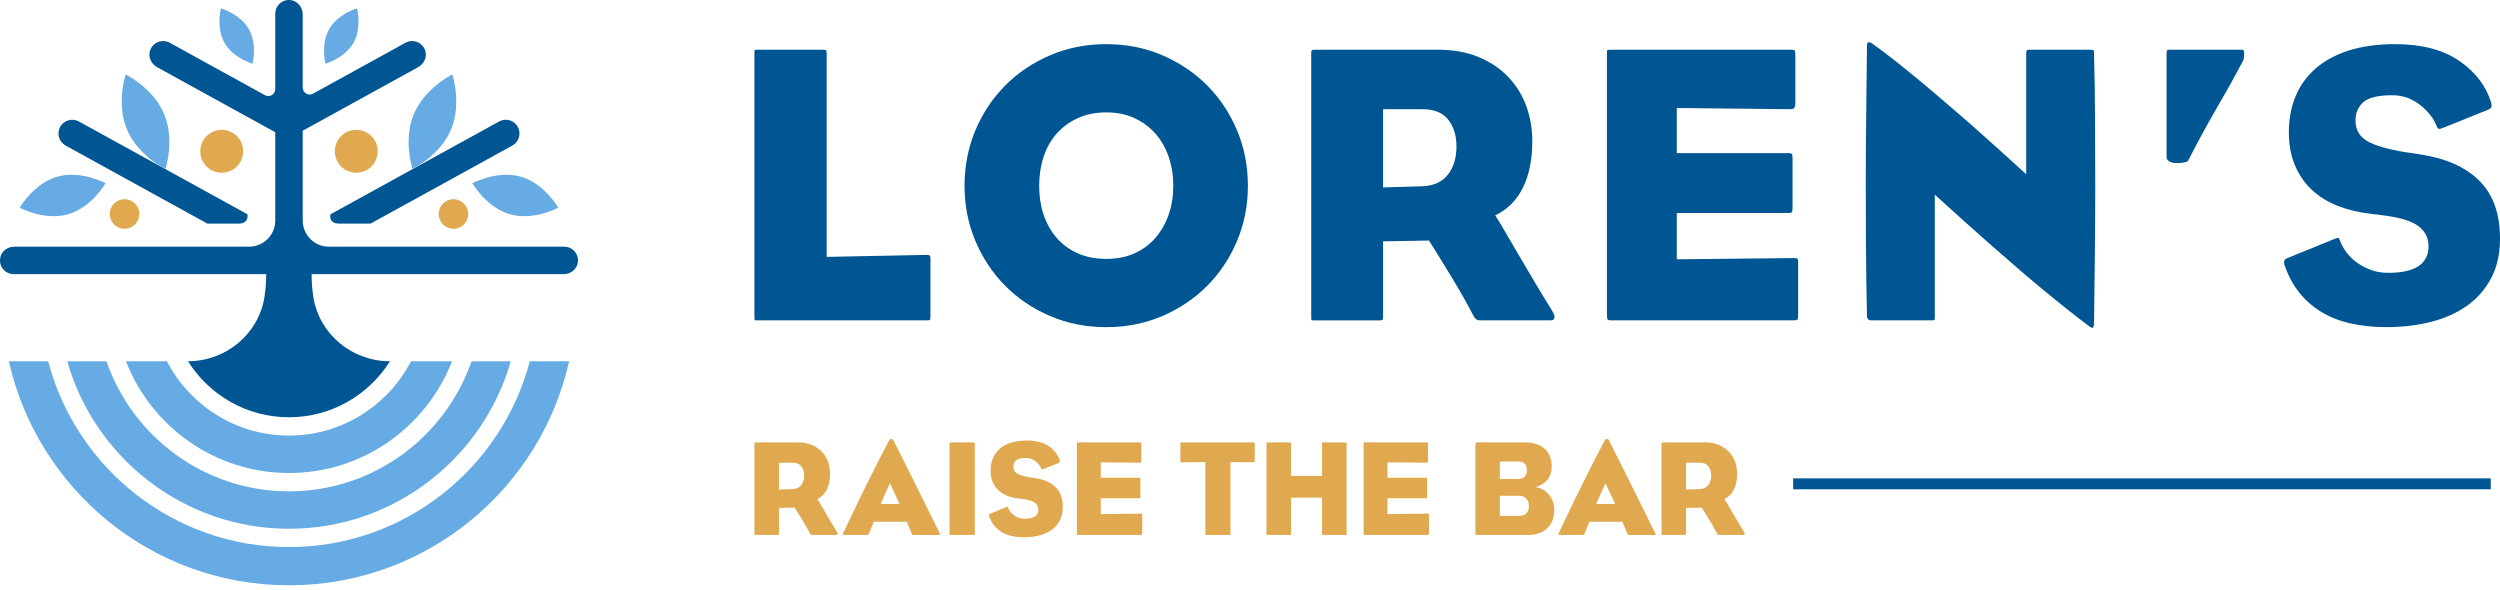 <svg width="250" height="59" viewBox="0 0 250 59" fill="none" xmlns="http://www.w3.org/2000/svg">
<path d="M12.453 19.92C11.635 19.92 10.974 20.583 10.974 21.399C10.974 22.215 11.637 22.878 12.453 22.878C13.269 22.878 13.932 22.215 13.932 21.399C13.932 20.583 13.269 19.92 12.453 19.92Z" fill="#E0A950"/>
<path d="M46.825 21.4C46.825 20.584 46.162 19.921 45.346 19.921C44.53 19.921 43.867 20.584 43.867 21.4C43.867 22.216 44.53 22.879 45.346 22.879C46.162 22.879 46.825 22.216 46.825 21.4Z" fill="#E0A950"/>
<path d="M7.884 12.146C7.22 11.78 6.384 12.023 6.018 12.688C5.652 13.353 5.894 14.189 6.559 14.555L20.742 22.363H23.853C24.938 22.363 24.748 21.431 24.748 21.431L7.884 12.146Z" fill="#005593"/>
<path d="M49.913 12.146L33.048 21.43C33.048 21.43 32.782 22.361 33.962 22.361H37.054L51.237 14.554C51.902 14.188 52.144 13.351 51.778 12.687C51.412 12.021 50.576 11.779 49.912 12.145L49.913 12.146Z" fill="#005593"/>
<path d="M28.899 52.876C39.427 52.876 48.324 45.783 51.076 36.125H47.155C44.532 43.688 37.341 49.134 28.899 49.134C20.456 49.134 13.265 43.688 10.642 36.125H6.721C9.474 45.783 18.371 52.876 28.899 52.876Z" fill="#67ABE4"/>
<path d="M52.981 36.124C50.18 46.804 40.446 54.708 28.899 54.708C17.351 54.708 7.617 46.805 4.816 36.124H0.886C3.764 48.947 15.209 58.529 28.9 58.529C42.591 58.529 54.036 48.945 56.914 36.124H52.982H52.981Z" fill="#67ABE4"/>
<path d="M28.899 47.301C36.318 47.301 42.666 42.657 45.204 36.124H41.104C38.813 40.535 34.203 43.559 28.898 43.559C23.593 43.559 18.983 40.536 16.693 36.124H12.593C15.13 42.657 21.48 47.301 28.898 47.301H28.899Z" fill="#67ABE4"/>
<path d="M56.423 24.668H32.886C31.442 24.668 30.272 23.498 30.272 22.054V13.072L41.81 6.72C42.405 6.393 42.737 5.688 42.517 5.045C42.232 4.21 41.286 3.873 40.551 4.275L31.301 9.367C30.839 9.622 30.272 9.287 30.272 8.758V1.447C30.272 0.703 29.715 0.035 28.971 -0.003C28.179 -0.045 27.524 0.585 27.524 1.369V8.909C27.524 9.438 26.957 9.772 26.495 9.518L16.974 4.277C16.239 3.873 15.291 4.212 15.007 5.047C14.789 5.689 15.122 6.394 15.717 6.723L27.524 13.222V22.054C27.524 23.498 26.354 24.668 24.91 24.668H1.425C0.761 24.668 0.151 25.116 0.026 25.769C-0.143 26.646 0.526 27.415 1.374 27.415H26.621C26.617 28.244 26.557 29.005 26.446 29.704C25.856 33.426 22.57 36.124 18.8 36.124C20.909 39.485 24.646 41.726 28.899 41.726C33.151 41.726 36.889 39.485 38.997 36.124H38.98C35.21 36.124 31.924 33.426 31.335 29.704C31.224 29.005 31.164 28.244 31.16 27.415H56.372C57.036 27.415 57.646 26.966 57.771 26.314C57.94 25.436 57.271 24.668 56.423 24.668Z" fill="#005593"/>
<path d="M20.024 15.128C20.024 16.314 20.986 17.274 22.171 17.274C23.356 17.274 24.317 16.313 24.317 15.128C24.317 13.943 23.356 12.982 22.171 12.982C20.986 12.982 20.024 13.943 20.024 15.128Z" fill="#E0A950"/>
<path d="M35.625 17.274C36.811 17.274 37.772 16.313 37.772 15.128C37.772 13.943 36.811 12.982 35.625 12.982C34.44 12.982 33.479 13.943 33.479 15.128C33.479 16.313 34.44 17.274 35.625 17.274Z" fill="#E0A950"/>
<path d="M10.56 18.325C10.56 18.325 8.101 16.993 5.729 17.668C3.357 18.343 1.968 20.77 1.968 20.77C1.968 20.77 4.427 22.103 6.799 21.428C9.171 20.753 10.56 18.325 10.56 18.325Z" fill="#67ABE4"/>
<path d="M52.07 17.668C49.698 16.993 47.239 18.325 47.239 18.325C47.239 18.325 48.628 20.753 51 21.428C53.373 22.103 55.831 20.77 55.831 20.77C55.831 20.77 54.443 18.343 52.07 17.668Z" fill="#67ABE4"/>
<path d="M22.456 4.294C23.329 5.824 25.25 6.373 25.25 6.373C25.25 6.373 25.755 4.44 24.883 2.91C24.01 1.38 22.089 0.832 22.089 0.832C22.089 0.832 21.584 2.764 22.456 4.294Z" fill="#67ABE4"/>
<path d="M32.915 2.912C32.043 4.441 32.548 6.374 32.548 6.374C32.548 6.374 34.468 5.825 35.342 4.295C36.214 2.765 35.709 0.833 35.709 0.833C35.709 0.833 33.789 1.382 32.915 2.912Z" fill="#67ABE4"/>
<path d="M16.411 11.396C17.51 14.011 16.545 16.912 16.545 16.912C16.545 16.912 13.798 15.572 12.698 12.957C11.6 10.341 12.565 7.442 12.565 7.442C12.565 7.442 15.311 8.782 16.411 11.396Z" fill="#67ABE4"/>
<path d="M41.387 11.396C40.289 14.011 41.254 16.912 41.254 16.912C41.254 16.912 44 15.572 45.1 12.957C46.199 10.341 45.234 7.442 45.234 7.442C45.234 7.442 42.487 8.782 41.387 11.396Z" fill="#67ABE4"/>
<path d="M93.044 25.888V31.676C93.044 31.835 93.031 31.935 93.004 31.976C92.977 32.016 92.884 32.036 92.724 32.036H75.803C75.616 32.036 75.508 32.03 75.482 32.016C75.456 32.004 75.442 31.89 75.442 31.678V5.333C75.442 5.12 75.454 5.007 75.482 4.993C75.509 4.98 75.616 4.973 75.803 4.973H82.306C82.466 4.973 82.567 4.993 82.607 5.033C82.647 5.073 82.667 5.173 82.667 5.333V25.688L92.686 25.489C92.846 25.489 92.946 25.515 92.986 25.569C93.026 25.623 93.046 25.729 93.046 25.888H93.044Z" fill="#005593"/>
<path d="M96.453 18.584C96.453 16.615 96.812 14.773 97.53 13.056C98.249 11.34 99.24 9.844 100.504 8.567C101.768 7.289 103.264 6.278 104.994 5.533C106.723 4.788 108.599 4.415 110.622 4.415C112.644 4.415 114.519 4.788 116.249 5.533C117.979 6.278 119.475 7.289 120.739 8.567C122.003 9.844 122.994 11.34 123.713 13.056C124.432 14.773 124.79 16.615 124.79 18.584C124.79 20.553 124.432 22.355 123.713 24.072C122.994 25.789 122.003 27.285 120.739 28.563C119.474 29.839 117.978 30.852 116.249 31.596C114.519 32.34 112.644 32.714 110.622 32.714C108.599 32.714 106.723 32.341 104.994 31.596C103.264 30.852 101.767 29.84 100.504 28.563C99.24 27.285 98.249 25.789 97.53 24.072C96.812 22.355 96.453 20.526 96.453 18.584ZM110.623 11.24C109.558 11.24 108.607 11.434 107.769 11.819C106.93 12.205 106.225 12.724 105.654 13.375C105.082 14.028 104.649 14.799 104.357 15.69C104.064 16.583 103.918 17.545 103.918 18.584C103.918 19.623 104.064 20.58 104.357 21.458C104.649 22.337 105.082 23.109 105.654 23.774C106.227 24.439 106.932 24.958 107.769 25.33C108.608 25.703 109.559 25.889 110.623 25.889C111.687 25.889 112.632 25.704 113.457 25.33C114.282 24.958 114.979 24.439 115.553 23.774C116.124 23.109 116.564 22.337 116.869 21.458C117.175 20.58 117.328 19.623 117.328 18.584C117.328 17.545 117.174 16.583 116.869 15.69C116.563 14.799 116.124 14.028 115.553 13.375C114.98 12.724 114.282 12.205 113.457 11.819C112.632 11.434 111.687 11.24 110.623 11.24Z" fill="#005593"/>
<path d="M143.811 4.974C145.353 4.974 146.711 5.22 147.882 5.712C149.052 6.204 150.037 6.869 150.836 7.708C151.635 8.547 152.233 9.518 152.632 10.621C153.031 11.726 153.231 12.89 153.231 14.114C153.231 15.949 152.918 17.5 152.293 18.764C151.668 20.028 150.743 20.953 149.52 21.538C149.786 21.938 150.118 22.483 150.517 23.175C150.916 23.866 151.361 24.633 151.855 25.47C152.347 26.309 152.872 27.201 153.431 28.144C153.99 29.089 154.561 30.028 155.147 30.959C155.387 31.358 155.487 31.636 155.447 31.796C155.407 31.956 155.281 32.036 155.068 32.036H148.003C147.843 32.036 147.711 31.996 147.605 31.916C147.498 31.836 147.352 31.611 147.166 31.239C146.82 30.574 146.407 29.829 145.928 29.004C145.45 28.179 144.983 27.408 144.532 26.688C144 25.81 143.455 24.933 142.896 24.054L138.306 24.134V31.678C138.306 31.837 138.286 31.936 138.246 31.978C138.206 32.018 138.12 32.038 137.986 32.038H131.441C131.281 32.038 131.187 32.031 131.161 32.018C131.135 32.005 131.121 31.891 131.121 31.679V5.333C131.121 5.12 131.161 5.007 131.241 4.993C131.321 4.98 131.387 4.973 131.441 4.973H143.815L143.811 4.974ZM142.295 18.624C143.385 18.57 144.216 18.185 144.79 17.465C145.361 16.747 145.647 15.804 145.647 14.633C145.647 13.569 145.373 12.684 144.83 11.979C144.283 11.274 143.426 10.921 142.255 10.921H138.303V18.744L142.295 18.624Z" fill="#005593"/>
<path d="M161.132 32.035C160.92 32.035 160.794 32.003 160.754 31.935C160.714 31.869 160.694 31.715 160.694 31.477V5.373C160.694 5.187 160.699 5.073 160.712 5.033C160.725 4.993 160.839 4.973 161.052 4.973H179.092C179.305 4.973 179.431 4.999 179.472 5.053C179.512 5.107 179.532 5.253 179.532 5.492V10.361C179.532 10.734 179.385 10.92 179.094 10.92L167.679 10.8V15.31H178.855C179.041 15.31 179.155 15.344 179.195 15.41C179.235 15.476 179.255 15.63 179.255 15.869V20.739C179.255 20.979 179.235 21.133 179.195 21.198C179.155 21.265 179.041 21.298 178.855 21.298H167.679V25.928L179.374 25.808C179.586 25.808 179.712 25.826 179.754 25.868C179.795 25.909 179.814 26.06 179.814 26.326V31.475C179.814 31.715 179.794 31.869 179.754 31.934C179.714 32.002 179.587 32.034 179.374 32.034H161.132V32.035Z" fill="#005593"/>
<path d="M186.696 31.635C186.642 29.08 186.61 26.733 186.597 24.59C186.584 22.449 186.577 20.334 186.577 18.244C186.577 16.154 186.59 14.013 186.617 11.818C186.644 9.623 186.67 7.208 186.696 4.574C186.696 4.362 186.742 4.248 186.836 4.234C186.929 4.222 187.029 4.242 187.135 4.294C187.854 4.8 188.625 5.379 189.451 6.03C190.275 6.683 191.112 7.36 191.965 8.065C192.816 8.77 193.675 9.497 194.539 10.242C195.404 10.987 196.235 11.705 197.034 12.397C198.87 14.02 200.732 15.695 202.621 17.425V5.453C202.621 5.24 202.634 5.108 202.661 5.054C202.687 5.002 202.781 4.974 202.941 4.974H209.007C209.22 4.974 209.34 5 209.366 5.054C209.392 5.108 209.406 5.24 209.406 5.453C209.459 7.395 209.491 9.498 209.505 11.759C209.517 14.021 209.525 16.323 209.525 18.664C209.525 21.005 209.511 23.334 209.485 25.649C209.459 27.964 209.431 30.159 209.406 32.234C209.406 32.474 209.379 32.639 209.326 32.733C209.272 32.825 209.14 32.793 208.926 32.634C208.181 32.074 207.382 31.456 206.531 30.778C205.68 30.099 204.821 29.4 203.957 28.683C203.092 27.964 202.234 27.233 201.382 26.488C200.531 25.744 199.719 25.038 198.949 24.373C197.112 22.75 195.289 21.114 193.48 19.464V31.678C193.48 31.864 193.466 31.97 193.44 31.997C193.412 32.023 193.306 32.036 193.12 32.036H187.092C186.959 32.036 186.859 31.99 186.792 31.896C186.725 31.804 186.692 31.716 186.692 31.637L186.696 31.635Z" fill="#005593"/>
<path d="M224.319 6.051C223.787 7.063 223.295 7.968 222.843 8.765C222.391 9.564 221.944 10.341 221.506 11.1C221.067 11.859 220.634 12.63 220.208 13.415C219.782 14.2 219.316 15.085 218.811 16.069C218.757 16.149 218.624 16.209 218.412 16.248C218.198 16.288 217.946 16.308 217.653 16.308C217.334 16.308 217.087 16.248 216.914 16.129C216.742 16.009 216.656 15.883 216.656 15.749V5.373C216.656 5.16 216.682 5.04 216.736 5.014C216.788 4.988 216.856 4.974 216.934 4.974H224.238C224.372 4.974 224.43 5.134 224.418 5.453C224.404 5.773 224.372 5.971 224.318 6.051H224.319Z" fill="#005593"/>
<path d="M228.485 26.607C228.351 26.206 228.405 25.954 228.645 25.848L233.554 23.852C233.739 23.799 233.846 23.779 233.874 23.791C233.9 23.805 233.94 23.892 233.994 24.052C234.128 24.424 234.333 24.803 234.613 25.189C234.891 25.575 235.238 25.922 235.65 26.227C236.063 26.533 236.535 26.785 237.068 26.984C237.599 27.184 238.185 27.284 238.824 27.284C241.511 27.284 242.855 26.393 242.855 24.61C242.855 23.787 242.509 23.114 241.818 22.595C241.126 22.076 239.861 21.71 238.026 21.498C237.893 21.471 237.733 21.451 237.546 21.438C237.36 21.424 237.2 21.405 237.068 21.378C235.87 21.244 234.765 20.978 233.754 20.579C232.743 20.179 231.878 19.64 231.16 18.963C230.441 18.284 229.884 17.465 229.484 16.508C229.085 15.55 228.885 14.459 228.885 13.235C228.885 11.931 229.105 10.74 229.544 9.663C229.983 8.585 230.648 7.654 231.54 6.869C232.431 6.084 233.541 5.479 234.873 5.053C236.203 4.628 237.746 4.414 239.503 4.414C242.163 4.414 244.305 4.973 245.929 6.09C247.551 7.208 248.616 8.605 249.121 10.281C249.174 10.495 249.174 10.648 249.121 10.74C249.068 10.834 248.974 10.906 248.841 10.96L244.173 12.836C243.933 12.943 243.773 12.89 243.693 12.677C243.4 11.878 242.841 11.154 242.018 10.502C241.191 9.85 240.261 9.524 239.223 9.524C237.811 9.524 236.848 9.758 236.329 10.223C235.81 10.689 235.551 11.294 235.551 12.039C235.551 12.972 235.944 13.663 236.728 14.114C237.513 14.566 238.81 14.939 240.62 15.232C240.805 15.258 241.005 15.285 241.219 15.312C241.431 15.338 241.671 15.378 241.938 15.431C244.518 15.804 246.508 16.675 247.904 18.045C249.301 19.416 250 21.353 250 23.853C250 25.396 249.7 26.727 249.101 27.844C248.503 28.962 247.69 29.88 246.666 30.599C245.643 31.318 244.445 31.849 243.075 32.195C241.705 32.54 240.235 32.713 238.665 32.713C235.924 32.713 233.715 32.188 232.039 31.137C230.363 30.085 229.179 28.576 228.486 26.607H228.485Z" fill="#005593"/>
<path d="M79.785 44.239C80.312 44.239 80.777 44.323 81.177 44.491C81.577 44.66 81.915 44.888 82.187 45.174C82.46 45.46 82.665 45.793 82.802 46.17C82.938 46.548 83.007 46.946 83.007 47.365C83.007 47.993 82.9 48.524 82.686 48.956C82.472 49.389 82.156 49.705 81.737 49.905C81.828 50.041 81.942 50.229 82.078 50.465C82.215 50.701 82.367 50.964 82.536 51.25C82.705 51.536 82.885 51.841 83.075 52.165C83.266 52.489 83.461 52.809 83.662 53.128C83.745 53.264 83.778 53.36 83.765 53.414C83.751 53.468 83.707 53.496 83.635 53.496H81.218C81.163 53.496 81.118 53.483 81.082 53.455C81.046 53.428 80.996 53.35 80.932 53.223C80.813 52.995 80.672 52.74 80.508 52.458C80.345 52.175 80.185 51.911 80.031 51.665C79.848 51.365 79.662 51.064 79.471 50.764L77.901 50.791V53.371C77.901 53.426 77.895 53.46 77.881 53.474C77.867 53.488 77.837 53.494 77.792 53.494H75.553C75.498 53.494 75.467 53.491 75.458 53.488C75.45 53.483 75.445 53.445 75.445 53.371V44.36C75.445 44.288 75.458 44.249 75.486 44.244C75.513 44.239 75.536 44.238 75.555 44.238H79.787L79.785 44.239ZM79.266 48.909C79.638 48.891 79.923 48.759 80.12 48.513C80.316 48.266 80.413 47.944 80.413 47.543C80.413 47.179 80.32 46.876 80.133 46.635C79.947 46.394 79.653 46.274 79.252 46.274H77.901V48.95L79.266 48.909Z" fill="#E0A950"/>
<path d="M87.38 52.173C87.298 52.364 87.217 52.566 87.134 52.78C87.052 52.994 86.975 53.183 86.902 53.346C86.883 53.401 86.86 53.44 86.833 53.463C86.805 53.485 86.747 53.496 86.655 53.496H84.389C84.289 53.496 84.267 53.433 84.32 53.305C84.675 52.55 85.058 51.746 85.468 50.895C85.878 50.044 86.289 49.2 86.704 48.363C87.118 47.525 87.522 46.724 87.913 45.96C88.304 45.195 88.654 44.523 88.964 43.939C88.973 43.922 89.028 43.911 89.128 43.911C89.228 43.911 89.283 43.92 89.292 43.939C89.619 44.577 89.977 45.282 90.363 46.055C90.749 46.829 91.148 47.628 91.558 48.452C91.968 49.275 92.377 50.102 92.787 50.93C93.197 51.759 93.588 52.55 93.96 53.306C94.005 53.398 94.024 53.453 94.015 53.47C94.007 53.489 93.969 53.498 93.907 53.498H91.353C91.27 53.498 91.217 53.462 91.189 53.389C91.107 53.206 91.02 53.003 90.929 52.774C90.838 52.547 90.757 52.346 90.683 52.173H87.379H87.38ZM89.96 50.398L88.99 48.323L88.062 50.398H89.959H89.96Z" fill="#E0A950"/>
<path d="M97.479 44.363V53.374C97.479 53.429 97.473 53.463 97.459 53.476C97.445 53.49 97.406 53.496 97.343 53.496H95.076C95.013 53.496 94.976 53.494 94.968 53.49C94.959 53.485 94.954 53.448 94.954 53.374V44.363C94.954 44.29 94.959 44.251 94.968 44.246C94.976 44.241 95.013 44.24 95.076 44.24H97.343C97.406 44.24 97.445 44.246 97.459 44.26C97.473 44.274 97.479 44.308 97.479 44.363Z" fill="#E0A950"/>
<path d="M98.921 51.64C98.875 51.504 98.894 51.418 98.977 51.38L100.656 50.698C100.72 50.679 100.756 50.673 100.765 50.678C100.774 50.683 100.788 50.712 100.806 50.767C100.851 50.894 100.923 51.024 101.018 51.155C101.113 51.288 101.231 51.405 101.373 51.51C101.514 51.615 101.675 51.702 101.858 51.77C102.04 51.839 102.24 51.873 102.459 51.873C103.378 51.873 103.838 51.568 103.838 50.958C103.838 50.675 103.719 50.445 103.483 50.268C103.246 50.09 102.814 49.965 102.185 49.893C102.139 49.884 102.085 49.877 102.021 49.873C101.958 49.868 101.903 49.862 101.858 49.853C101.448 49.808 101.07 49.717 100.724 49.58C100.378 49.444 100.083 49.259 99.837 49.028C99.59 48.795 99.399 48.515 99.263 48.188C99.126 47.86 99.058 47.487 99.058 47.068C99.058 46.622 99.133 46.214 99.283 45.845C99.433 45.477 99.66 45.158 99.965 44.889C100.27 44.62 100.65 44.414 101.105 44.268C101.56 44.123 102.088 44.049 102.689 44.049C103.599 44.049 104.331 44.24 104.888 44.623C105.443 45.005 105.806 45.483 105.98 46.057C105.999 46.129 105.999 46.182 105.98 46.214C105.961 46.247 105.93 46.272 105.885 46.289L104.288 46.93C104.205 46.967 104.151 46.949 104.124 46.875C104.024 46.603 103.833 46.354 103.55 46.132C103.268 45.909 102.949 45.797 102.594 45.797C102.111 45.797 101.781 45.877 101.604 46.035C101.426 46.194 101.338 46.402 101.338 46.657C101.338 46.975 101.471 47.212 101.74 47.367C102.009 47.522 102.453 47.649 103.071 47.749C103.135 47.758 103.203 47.768 103.276 47.777C103.349 47.785 103.431 47.799 103.523 47.818C104.405 47.945 105.086 48.243 105.564 48.712C106.041 49.18 106.28 49.843 106.28 50.698C106.28 51.225 106.178 51.68 105.973 52.063C105.768 52.445 105.49 52.759 105.14 53.005C104.79 53.252 104.38 53.433 103.911 53.551C103.443 53.67 102.94 53.729 102.403 53.729C101.465 53.729 100.71 53.549 100.136 53.19C99.563 52.83 99.158 52.314 98.921 51.64Z" fill="#E0A950"/>
<path d="M107.838 53.496C107.766 53.496 107.722 53.485 107.708 53.463C107.694 53.44 107.688 53.388 107.688 53.305V44.375C107.688 44.311 107.691 44.273 107.694 44.259C107.699 44.245 107.737 44.239 107.811 44.239H113.982C114.054 44.239 114.098 44.248 114.112 44.266C114.126 44.285 114.132 44.335 114.132 44.416V46.083C114.132 46.21 114.082 46.274 113.982 46.274L110.077 46.233V47.775H113.899C113.963 47.775 114.002 47.786 114.016 47.809C114.029 47.831 114.036 47.884 114.036 47.966V49.633C114.036 49.715 114.029 49.768 114.016 49.79C114.002 49.813 113.963 49.824 113.899 49.824H110.077V51.408L114.077 51.366C114.149 51.366 114.193 51.373 114.207 51.386C114.221 51.4 114.227 51.453 114.227 51.544V53.305C114.227 53.388 114.221 53.44 114.207 53.463C114.193 53.485 114.149 53.496 114.077 53.496H107.837H107.838Z" fill="#E0A950"/>
<path d="M123.047 46.205V53.374C123.047 53.429 123.041 53.463 123.027 53.476C123.014 53.49 122.98 53.496 122.925 53.496H120.672C120.6 53.496 120.559 53.494 120.55 53.49C120.541 53.485 120.536 53.448 120.536 53.374V46.205L118.134 46.233C118.087 46.233 118.061 46.228 118.051 46.219C118.042 46.21 118.037 46.183 118.037 46.136V44.375C118.037 44.32 118.042 44.284 118.051 44.266C118.06 44.249 118.092 44.239 118.146 44.239H125.369C125.441 44.239 125.477 44.285 125.477 44.375V46.136C125.477 46.2 125.445 46.231 125.382 46.231L123.047 46.204V46.205Z" fill="#E0A950"/>
<path d="M134.661 48.881V53.374C134.661 53.446 134.656 53.485 134.647 53.49C134.638 53.495 134.601 53.496 134.538 53.496H132.339C132.276 53.496 132.237 53.49 132.223 53.476C132.209 53.463 132.203 53.429 132.203 53.374V49.769H129.104V53.374C129.104 53.429 129.098 53.463 129.084 53.476C129.071 53.49 129.041 53.496 128.996 53.496H126.771C126.707 53.496 126.671 53.494 126.662 53.49C126.653 53.485 126.648 53.448 126.648 53.374V44.363C126.648 44.29 126.653 44.251 126.662 44.246C126.671 44.241 126.707 44.24 126.771 44.24H128.996C129.041 44.24 129.071 44.246 129.084 44.26C129.098 44.274 129.104 44.308 129.104 44.363V47.585H132.203V44.363C132.203 44.308 132.209 44.274 132.223 44.26C132.237 44.246 132.276 44.24 132.339 44.24H134.538C134.602 44.24 134.638 44.243 134.647 44.246C134.656 44.251 134.661 44.29 134.661 44.363V48.881Z" fill="#E0A950"/>
<path d="M136.508 53.496C136.435 53.496 136.391 53.485 136.378 53.463C136.364 53.44 136.358 53.388 136.358 53.305V44.375C136.358 44.311 136.36 44.273 136.364 44.259C136.369 44.245 136.406 44.239 136.48 44.239H142.651C142.724 44.239 142.768 44.248 142.781 44.266C142.795 44.285 142.801 44.335 142.801 44.416V46.083C142.801 46.21 142.751 46.274 142.651 46.274L138.746 46.233V47.775H142.569C142.633 47.775 142.671 47.786 142.685 47.809C142.699 47.831 142.705 47.884 142.705 47.966V49.633C142.705 49.715 142.699 49.768 142.685 49.79C142.671 49.813 142.633 49.824 142.569 49.824H138.746V51.408L142.746 51.366C142.819 51.366 142.863 51.373 142.876 51.386C142.89 51.4 142.896 51.453 142.896 51.544V53.305C142.896 53.388 142.89 53.44 142.876 53.463C142.863 53.485 142.819 53.496 142.746 53.496H136.506H136.508Z" fill="#E0A950"/>
<path d="M155.432 50.984C155.432 51.74 155.202 52.348 154.742 52.806C154.282 53.266 153.643 53.496 152.823 53.496H147.662C147.607 53.496 147.573 53.488 147.559 53.469C147.546 53.451 147.539 53.396 147.539 53.305V44.375C147.539 44.284 147.594 44.239 147.703 44.239H152.482C153.328 44.239 153.988 44.45 154.462 44.874C154.936 45.298 155.172 45.896 155.172 46.669C155.172 47.17 155.033 47.598 154.756 47.953C154.478 48.308 154.071 48.563 153.533 48.718C153.824 48.745 154.088 48.829 154.326 48.97C154.562 49.111 154.763 49.286 154.927 49.496C155.091 49.706 155.216 49.938 155.302 50.193C155.388 50.448 155.432 50.711 155.432 50.985V50.984ZM151.813 47.899C152.096 47.899 152.312 47.821 152.462 47.666C152.612 47.511 152.687 47.298 152.687 47.025C152.687 46.443 152.396 46.151 151.813 46.151H149.983V47.899H151.813ZM151.951 51.585C152.242 51.585 152.472 51.499 152.641 51.325C152.809 51.153 152.893 50.906 152.893 50.588C152.893 50.296 152.804 50.055 152.627 49.864C152.449 49.673 152.224 49.578 151.951 49.578H149.984V51.585H151.951Z" fill="#E0A950"/>
<path d="M158.936 52.173C158.853 52.364 158.772 52.566 158.69 52.78C158.607 52.994 158.53 53.183 158.457 53.346C158.438 53.401 158.416 53.44 158.388 53.463C158.361 53.485 158.302 53.496 158.211 53.496H155.945C155.845 53.496 155.822 53.433 155.876 53.305C156.231 52.55 156.613 51.746 157.023 50.895C157.433 50.044 157.845 49.2 158.26 48.363C158.673 47.525 159.076 46.724 159.468 45.96C159.86 45.195 160.21 44.523 160.52 43.939C160.528 43.922 160.583 43.911 160.683 43.911C160.783 43.911 160.838 43.92 160.847 43.939C161.175 44.577 161.532 45.282 161.918 46.055C162.304 46.829 162.703 47.628 163.113 48.452C163.523 49.275 163.932 50.102 164.342 50.93C164.752 51.759 165.143 52.55 165.516 53.306C165.561 53.398 165.58 53.453 165.571 53.47C165.562 53.489 165.524 53.498 165.462 53.498H162.908C162.826 53.498 162.772 53.462 162.744 53.389C162.662 53.206 162.576 53.003 162.485 52.774C162.393 52.547 162.312 52.346 162.238 52.173H158.935H158.936ZM161.517 50.398L160.547 48.323L159.618 50.398H161.516H161.517Z" fill="#E0A950"/>
<path d="M170.49 44.239C171.018 44.239 171.483 44.323 171.883 44.491C172.283 44.66 172.62 44.888 172.893 45.174C173.165 45.46 173.37 45.793 173.508 46.17C173.644 46.548 173.713 46.946 173.713 47.365C173.713 47.993 173.605 48.524 173.391 48.956C173.178 49.389 172.861 49.705 172.443 49.905C172.534 50.041 172.648 50.229 172.784 50.465C172.92 50.701 173.073 50.964 173.241 51.25C173.41 51.536 173.59 51.841 173.78 52.165C173.971 52.489 174.166 52.809 174.368 53.128C174.45 53.264 174.484 53.36 174.47 53.414C174.456 53.469 174.413 53.496 174.34 53.496H171.924C171.869 53.496 171.824 53.483 171.788 53.455C171.751 53.428 171.701 53.35 171.638 53.223C171.519 52.995 171.378 52.74 171.214 52.458C171.05 52.175 170.89 51.911 170.736 51.665C170.554 51.365 170.368 51.064 170.176 50.764L168.606 50.791V53.371C168.606 53.426 168.6 53.46 168.586 53.474C168.573 53.488 168.543 53.494 168.498 53.494H166.259C166.204 53.494 166.173 53.491 166.164 53.488C166.155 53.483 166.15 53.445 166.15 53.371V44.36C166.15 44.288 166.164 44.249 166.191 44.244C166.219 44.239 166.241 44.238 166.26 44.238H170.493L170.49 44.239ZM169.971 48.909C170.345 48.891 170.629 48.759 170.825 48.513C171.021 48.266 171.119 47.944 171.119 47.543C171.119 47.179 171.025 46.876 170.839 46.635C170.653 46.394 170.359 46.274 169.958 46.274H168.606V48.95L169.971 48.909Z" fill="#E0A950"/>
<path d="M249.075 47.838H179.314V48.931H249.075V47.838Z" fill="#005593"/>
</svg>
